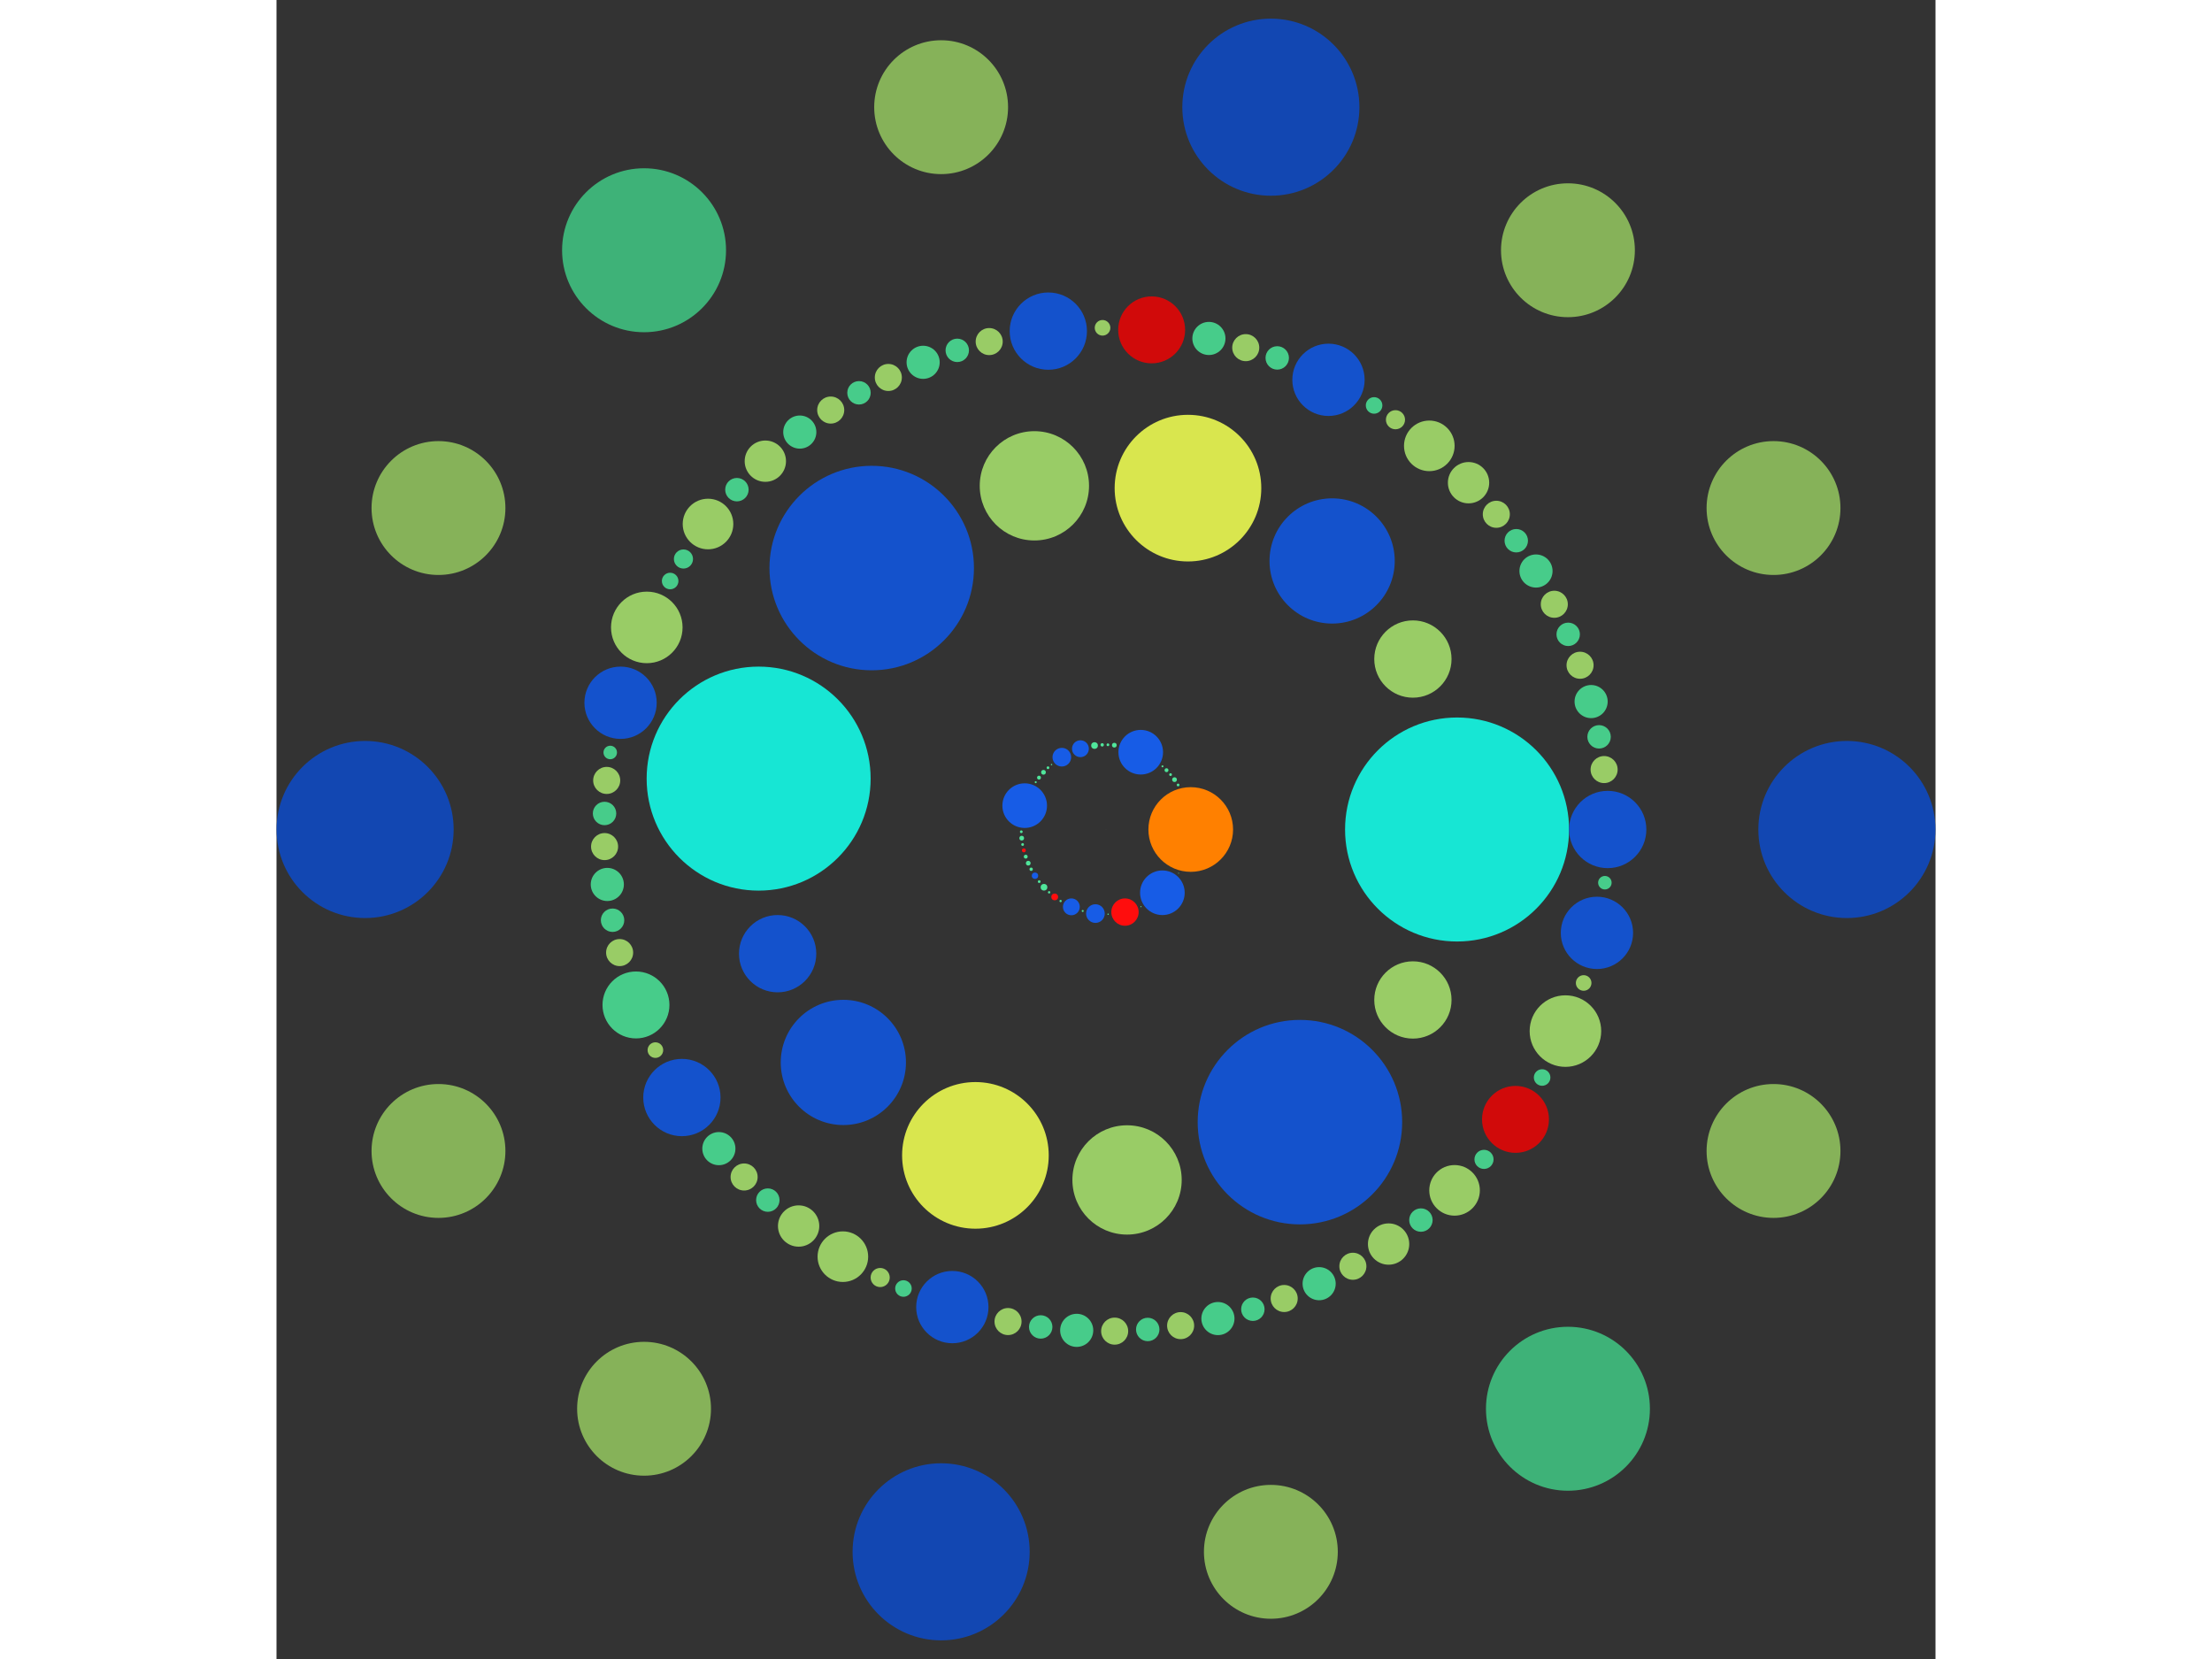 <svg xmlns="http://www.w3.org/2000/svg" viewBox="-11522 -11522 23044 23044" width="200" height="150">
<rect x="-11522" y="-11522" width="23044" height="23044" fill="#333333" stroke="none"/>
<circle cx="0" cy="0" r="1" fill="rgb(255,255,255)" />
<circle cx="1177" cy="0" r="588" fill="rgb(255,128,0)" />
<circle cx="1008.392" cy="607.021" r="6" fill="rgb(80,230,155)" />
<circle cx="783.188" cy="878.604" r="309.903" fill="rgb(23,92,230)" />
<circle cx="486.009" cy="1071.972" r="7.746" fill="rgb(80,230,155)" />
<circle cx="263.704" cy="1147.078" r="189.776" fill="rgb(255,13,13)" />
<circle cx="29.173" cy="1176.638" r="9.487" fill="rgb(80,230,155)" />
<circle cx="-146.934" cy="1167.792" r="129.642" fill="rgb(23,92,230)" />
<circle cx="-323.531" cy="1131.661" r="13.416" fill="rgb(80,230,155)" />
<circle cx="-481.13" cy="1074.171" r="117.132" fill="rgb(23,92,230)" />
<circle cx="-630.712" cy="993.746" r="15.492" fill="rgb(80,230,155)" />
<circle cx="-712.56" cy="936.796" r="46.957" fill="rgb(255,13,13)" />
<circle cx="-789.991" cy="872.492" r="16.432" fill="rgb(80,230,155)" />
<circle cx="-861.317" cy="802.161" r="46.476" fill="rgb(80,230,155)" />
<circle cx="-927.971" cy="724.016" r="18.974" fill="rgb(80,230,155)" />
<circle cx="-986.357" cy="642.207" r="44.272" fill="rgb(23,92,230)" />
<circle cx="-1039.558" cy="551.95" r="23.238" fill="rgb(80,230,155)" />
<circle cx="-1080.036" cy="467.814" r="32.863" fill="rgb(80,230,155)" />
<circle cx="-1114.877" cy="377.331" r="26.833" fill="rgb(80,230,155)" />
<circle cx="-1140.748" cy="289.866" r="27.111" fill="rgb(255,13,13)" />
<circle cx="-1158.403" cy="208.403" r="18.974" fill="rgb(80,230,155)" />
<circle cx="-1170.849" cy="120.172" r="32.863" fill="rgb(80,230,155)" />
<circle cx="-1176.585" cy="31.252" r="18.974" fill="rgb(80,230,155)" />
<circle cx="-1129.37" cy="-331.441" r="309.903" fill="rgb(23,92,230)" />
<circle cx="-976.242" cy="-657.481" r="13.416" fill="rgb(80,230,155)" />
<circle cx="-930.843" cy="-720.319" r="26.833" fill="rgb(80,230,155)" />
<circle cx="-868.396" cy="-794.492" r="32.863" fill="rgb(80,230,155)" />
<circle cx="-805.804" cy="-857.91" r="18.974" fill="rgb(80,230,155)" />
<circle cx="-756.65" cy="-901.56" r="9.487" fill="rgb(80,230,155)" />
<circle cx="-613.474" cy="-1004.479" r="129.642" fill="rgb(23,92,230)" />
<circle cx="-355.185" cy="-1122.129" r="117.132" fill="rgb(23,92,230)" />
<circle cx="-159.295" cy="-1166.171" r="46.476" fill="rgb(80,230,155)" />
<circle cx="-52.759" cy="-1175.817" r="23.238" fill="rgb(80,230,155)" />
<circle cx="26.72" cy="-1176.697" r="18.974" fill="rgb(80,230,155)" />
<circle cx="115.661" cy="-1171.303" r="32.863" fill="rgb(80,230,155)" />
<circle cx="482.473" cy="-1073.568" r="309.903" fill="rgb(23,92,230)" />
<circle cx="784.564" cy="-877.376" r="13.416" fill="rgb(80,230,155)" />
<circle cx="840.618" cy="-823.826" r="26.833" fill="rgb(80,230,155)" />
<circle cx="896.637" cy="-762.477" r="18.974" fill="rgb(80,230,155)" />
<circle cx="951.749" cy="-692.461" r="32.863" fill="rgb(80,230,155)" />
<circle cx="1001.407" cy="-618.476" r="18.974" fill="rgb(80,230,155)" />
<circle cx="4876.404" cy="0" r="1555.702" fill="rgb(23,230,212)" />
<circle cx="4262.991" cy="2367.745" r="536.768" fill="rgb(153,204,102)" />
<circle cx="2693.66" cy="4064.912" r="1420.155" fill="rgb(20,82,204)" />
<circle cx="292.359" cy="4867.632" r="759.105" fill="rgb(153,204,102)" />
<circle cx="-1813.786" cy="4526.532" r="1018.446" fill="rgb(217,230,78)" />
<circle cx="-3648.362" cy="3235.547" r="869.664" fill="rgb(20,82,204)" />
<circle cx="-4561.149" cy="1724.886" r="536.768" fill="rgb(20,82,204)" />
<circle cx="-4824.914" cy="-706.763" r="1555.702" fill="rgb(23,230,212)" />
<circle cx="-3254.367" cy="-3631.585" r="1420.155" fill="rgb(20,82,204)" />
<circle cx="-994.764" cy="-4773.862" r="759.105" fill="rgb(153,204,102)" />
<circle cx="1138.58" cy="-4741.619" r="1018.446" fill="rgb(217,230,78)" />
<circle cx="3140.895" cy="-3730.16" r="869.664" fill="rgb(20,82,204)" />
<circle cx="4262.991" cy="-2367.745" r="536.768" fill="rgb(153,204,102)" />
<circle cx="6968.873" cy="0" r="536.768" fill="rgb(20,82,204)" />
<circle cx="6929.575" cy="739.047" r="93.915" fill="rgb(71,204,138)" />
<circle cx="6819.356" cy="1435.82" r="502.101" fill="rgb(20,82,204)" />
<circle cx="6634.826" cy="2131.731" r="108.444" fill="rgb(153,204,102)" />
<circle cx="6381.555" cy="2800.169" r="496.951" fill="rgb(153,204,102)" />
<circle cx="6057.892" cy="3444.873" r="115.022" fill="rgb(71,204,138)" />
<circle cx="5687.936" cy="4026.485" r="464.855" fill="rgb(209,10,10)" />
<circle cx="5250.64" cy="4582.137" r="132.816" fill="rgb(71,204,138)" />
<circle cx="4841.593" cy="5012.402" r="351.397" fill="rgb(153,204,102)" />
<circle cx="4374.199" cy="5425.088" r="162.665" fill="rgb(71,204,138)" />
<circle cx="3925.269" cy="5758.251" r="286.915" fill="rgb(153,204,102)" />
<circle cx="3429.182" cy="6066.787" r="187.83" fill="rgb(153,204,102)" />
<circle cx="2960.605" cy="6308.725" r="230.043" fill="rgb(71,204,138)" />
<circle cx="2475.074" cy="6514.538" r="187.83" fill="rgb(153,204,102)" />
<circle cx="2039.916" cy="6663.628" r="162.665" fill="rgb(71,204,138)" />
<circle cx="1554.735" cy="6793.232" r="230.043" fill="rgb(71,204,138)" />
<circle cx="1036.591" cy="6891.348" r="187.83" fill="rgb(153,204,102)" />
<circle cx="579.709" cy="6944.72" r="162.665" fill="rgb(71,204,138)" />
<circle cx="120.3" cy="6967.835" r="187.83" fill="rgb(153,204,102)" />
<circle cx="-406.939" cy="6956.982" r="230.043" fill="rgb(71,204,138)" />
<circle cx="-906.893" cy="6909.612" r="162.665" fill="rgb(71,204,138)" />
<circle cx="-1360.747" cy="6834.732" r="187.83" fill="rgb(153,204,102)" />
<circle cx="-2134.435" cy="6633.957" r="502.101" fill="rgb(20,82,204)" />
<circle cx="-2813.514" cy="6375.683" r="115.022" fill="rgb(71,204,138)" />
<circle cx="-3136.642" cy="6223.076" r="132.816" fill="rgb(153,204,102)" />
<circle cx="-3654.918" cy="5933.53" r="351.397" fill="rgb(153,204,102)" />
<circle cx="-4269.594" cy="5507.791" r="286.915" fill="rgb(153,204,102)" />
<circle cx="-4697.34" cy="5147.834" r="162.665" fill="rgb(71,204,138)" />
<circle cx="-5026.712" cy="4826.734" r="187.83" fill="rgb(153,204,102)" />
<circle cx="-5377.308" cy="4432.804" r="230.043" fill="rgb(71,204,138)" />
<circle cx="-5891.022" cy="3723.045" r="536.768" fill="rgb(20,82,204)" />
<circle cx="-6259.038" cy="3064.253" r="108.444" fill="rgb(153,204,102)" />
<circle cx="-6528.84" cy="2437.097" r="464.855" fill="rgb(71,204,138)" />
<circle cx="-6755.913" cy="1709.629" r="187.83" fill="rgb(153,204,102)" />
<circle cx="-6853.981" cy="1260.215" r="162.665" fill="rgb(71,204,138)" />
<circle cx="-6926.94" cy="763.35" r="230.043" fill="rgb(71,204,138)" />
<circle cx="-6964.83" cy="237.362" r="187.83" fill="rgb(153,204,102)" />
<circle cx="-6965.316" cy="-222.628" r="162.665" fill="rgb(71,204,138)" />
<circle cx="-6935.456" cy="-681.647" r="187.83" fill="rgb(153,204,102)" />
<circle cx="-6886.271" cy="-1069.797" r="93.915" fill="rgb(71,204,138)" />
<circle cx="-6742.837" cy="-1760.497" r="502.101" fill="rgb(20,82,204)" />
<circle cx="-6378.479" cy="-2807.171" r="496.951" fill="rgb(153,204,102)" />
<circle cx="-6054.108" cy="-3451.518" r="115.022" fill="rgb(71,204,138)" />
<circle cx="-5869.218" cy="-3757.323" r="132.816" fill="rgb(71,204,138)" />
<circle cx="-5528.129" cy="-4243.229" r="351.397" fill="rgb(153,204,102)" />
<circle cx="-5126.736" cy="-4720.357" r="162.665" fill="rgb(71,204,138)" />
<circle cx="-4731.874" cy="-5116.109" r="286.915" fill="rgb(153,204,102)" />
<circle cx="-4253.354" cy="-5520.342" r="230.043" fill="rgb(71,204,138)" />
<circle cx="-3823.738" cy="-5826.167" r="187.83" fill="rgb(153,204,102)" />
<circle cx="-3431.054" cy="-6065.729" r="162.665" fill="rgb(71,204,138)" />
<circle cx="-3023.422" cy="-6278.863" r="187.83" fill="rgb(153,204,102)" />
<circle cx="-2539.969" cy="-6489.511" r="230.043" fill="rgb(71,204,138)" />
<circle cx="-2066.029" cy="-6655.578" r="162.665" fill="rgb(71,204,138)" />
<circle cx="-1622.457" cy="-6777.376" r="187.83" fill="rgb(153,204,102)" />
<circle cx="-801.242" cy="-6922.659" r="536.768" fill="rgb(20,82,204)" />
<circle cx="-48.034" cy="-6968.708" r="108.444" fill="rgb(153,204,102)" />
<circle cx="634.088" cy="-6939.966" r="464.855" fill="rgb(209,10,10)" />
<circle cx="1429.475" cy="-6820.689" r="230.043" fill="rgb(71,204,138)" />
<circle cx="1941.15" cy="-6693.066" r="187.83" fill="rgb(153,204,102)" />
<circle cx="2378.466" cy="-6550.427" r="162.665" fill="rgb(71,204,138)" />
<circle cx="3090.343" cy="-6246.197" r="502.101" fill="rgb(20,82,204)" />
<circle cx="3723.856" cy="-5890.508" r="115.022" fill="rgb(71,204,138)" />
<circle cx="4020.917" cy="-5691.874" r="132.816" fill="rgb(153,204,102)" />
<circle cx="4490.772" cy="-5328.993" r="351.397" fill="rgb(153,204,102)" />
<circle cx="5035.868" cy="-4817.181" r="286.915" fill="rgb(153,204,102)" />
<circle cx="5421.646" cy="-4378.465" r="187.83" fill="rgb(153,204,102)" />
<circle cx="5698.684" cy="-4011.259" r="162.665" fill="rgb(71,204,138)" />
<circle cx="5972.76" cy="-3590.45" r="230.043" fill="rgb(71,204,138)" />
<circle cx="6227.163" cy="-3128.521" r="187.83" fill="rgb(153,204,102)" />
<circle cx="6419.987" cy="-2710.897" r="162.665" fill="rgb(71,204,138)" />
<circle cx="6584.84" cy="-2281.463" r="187.83" fill="rgb(153,204,102)" />
<circle cx="6738.507" cy="-1776.998" r="230.043" fill="rgb(71,204,138)" />
<circle cx="6848.982" cy="-1287.107" r="162.665" fill="rgb(71,204,138)" />
<circle cx="6918.973" cy="-832.473" r="187.83" fill="rgb(153,204,102)" />
<circle cx="10291.234" cy="0" r="1229.89" fill="rgb(18,71,178)" />
<circle cx="9272.081" cy="4465.199" r="929.71" fill="rgb(134,178,89)" />
<circle cx="6416.479" cy="8046.01" r="1138.657" fill="rgb(62,178,120)" />
<circle cx="2290.015" cy="10033.211" r="929.71" fill="rgb(134,178,89)" />
<circle cx="-2290.015" cy="10033.211" r="1229.89" fill="rgb(18,71,178)" />
<circle cx="-6416.479" cy="8046.01" r="929.71" fill="rgb(134,178,89)" />
<circle cx="-9272.081" cy="4465.199" r="929.71" fill="rgb(134,178,89)" />
<circle cx="-10291.234" cy="1.26031262083310e-12" r="1229.89" fill="rgb(18,71,178)" />
<circle cx="-9272.081" cy="-4465.199" r="929.71" fill="rgb(134,178,89)" />
<circle cx="-6416.479" cy="-8046.01" r="1138.657" fill="rgb(62,178,120)" />
<circle cx="-2290.015" cy="-10033.211" r="929.71" fill="rgb(134,178,89)" />
<circle cx="2290.015" cy="-10033.211" r="1229.89" fill="rgb(18,71,178)" />
<circle cx="6416.479" cy="-8046.01" r="929.71" fill="rgb(134,178,89)" />
<circle cx="9272.081" cy="-4465.199" r="929.71" fill="rgb(134,178,89)" /></svg>